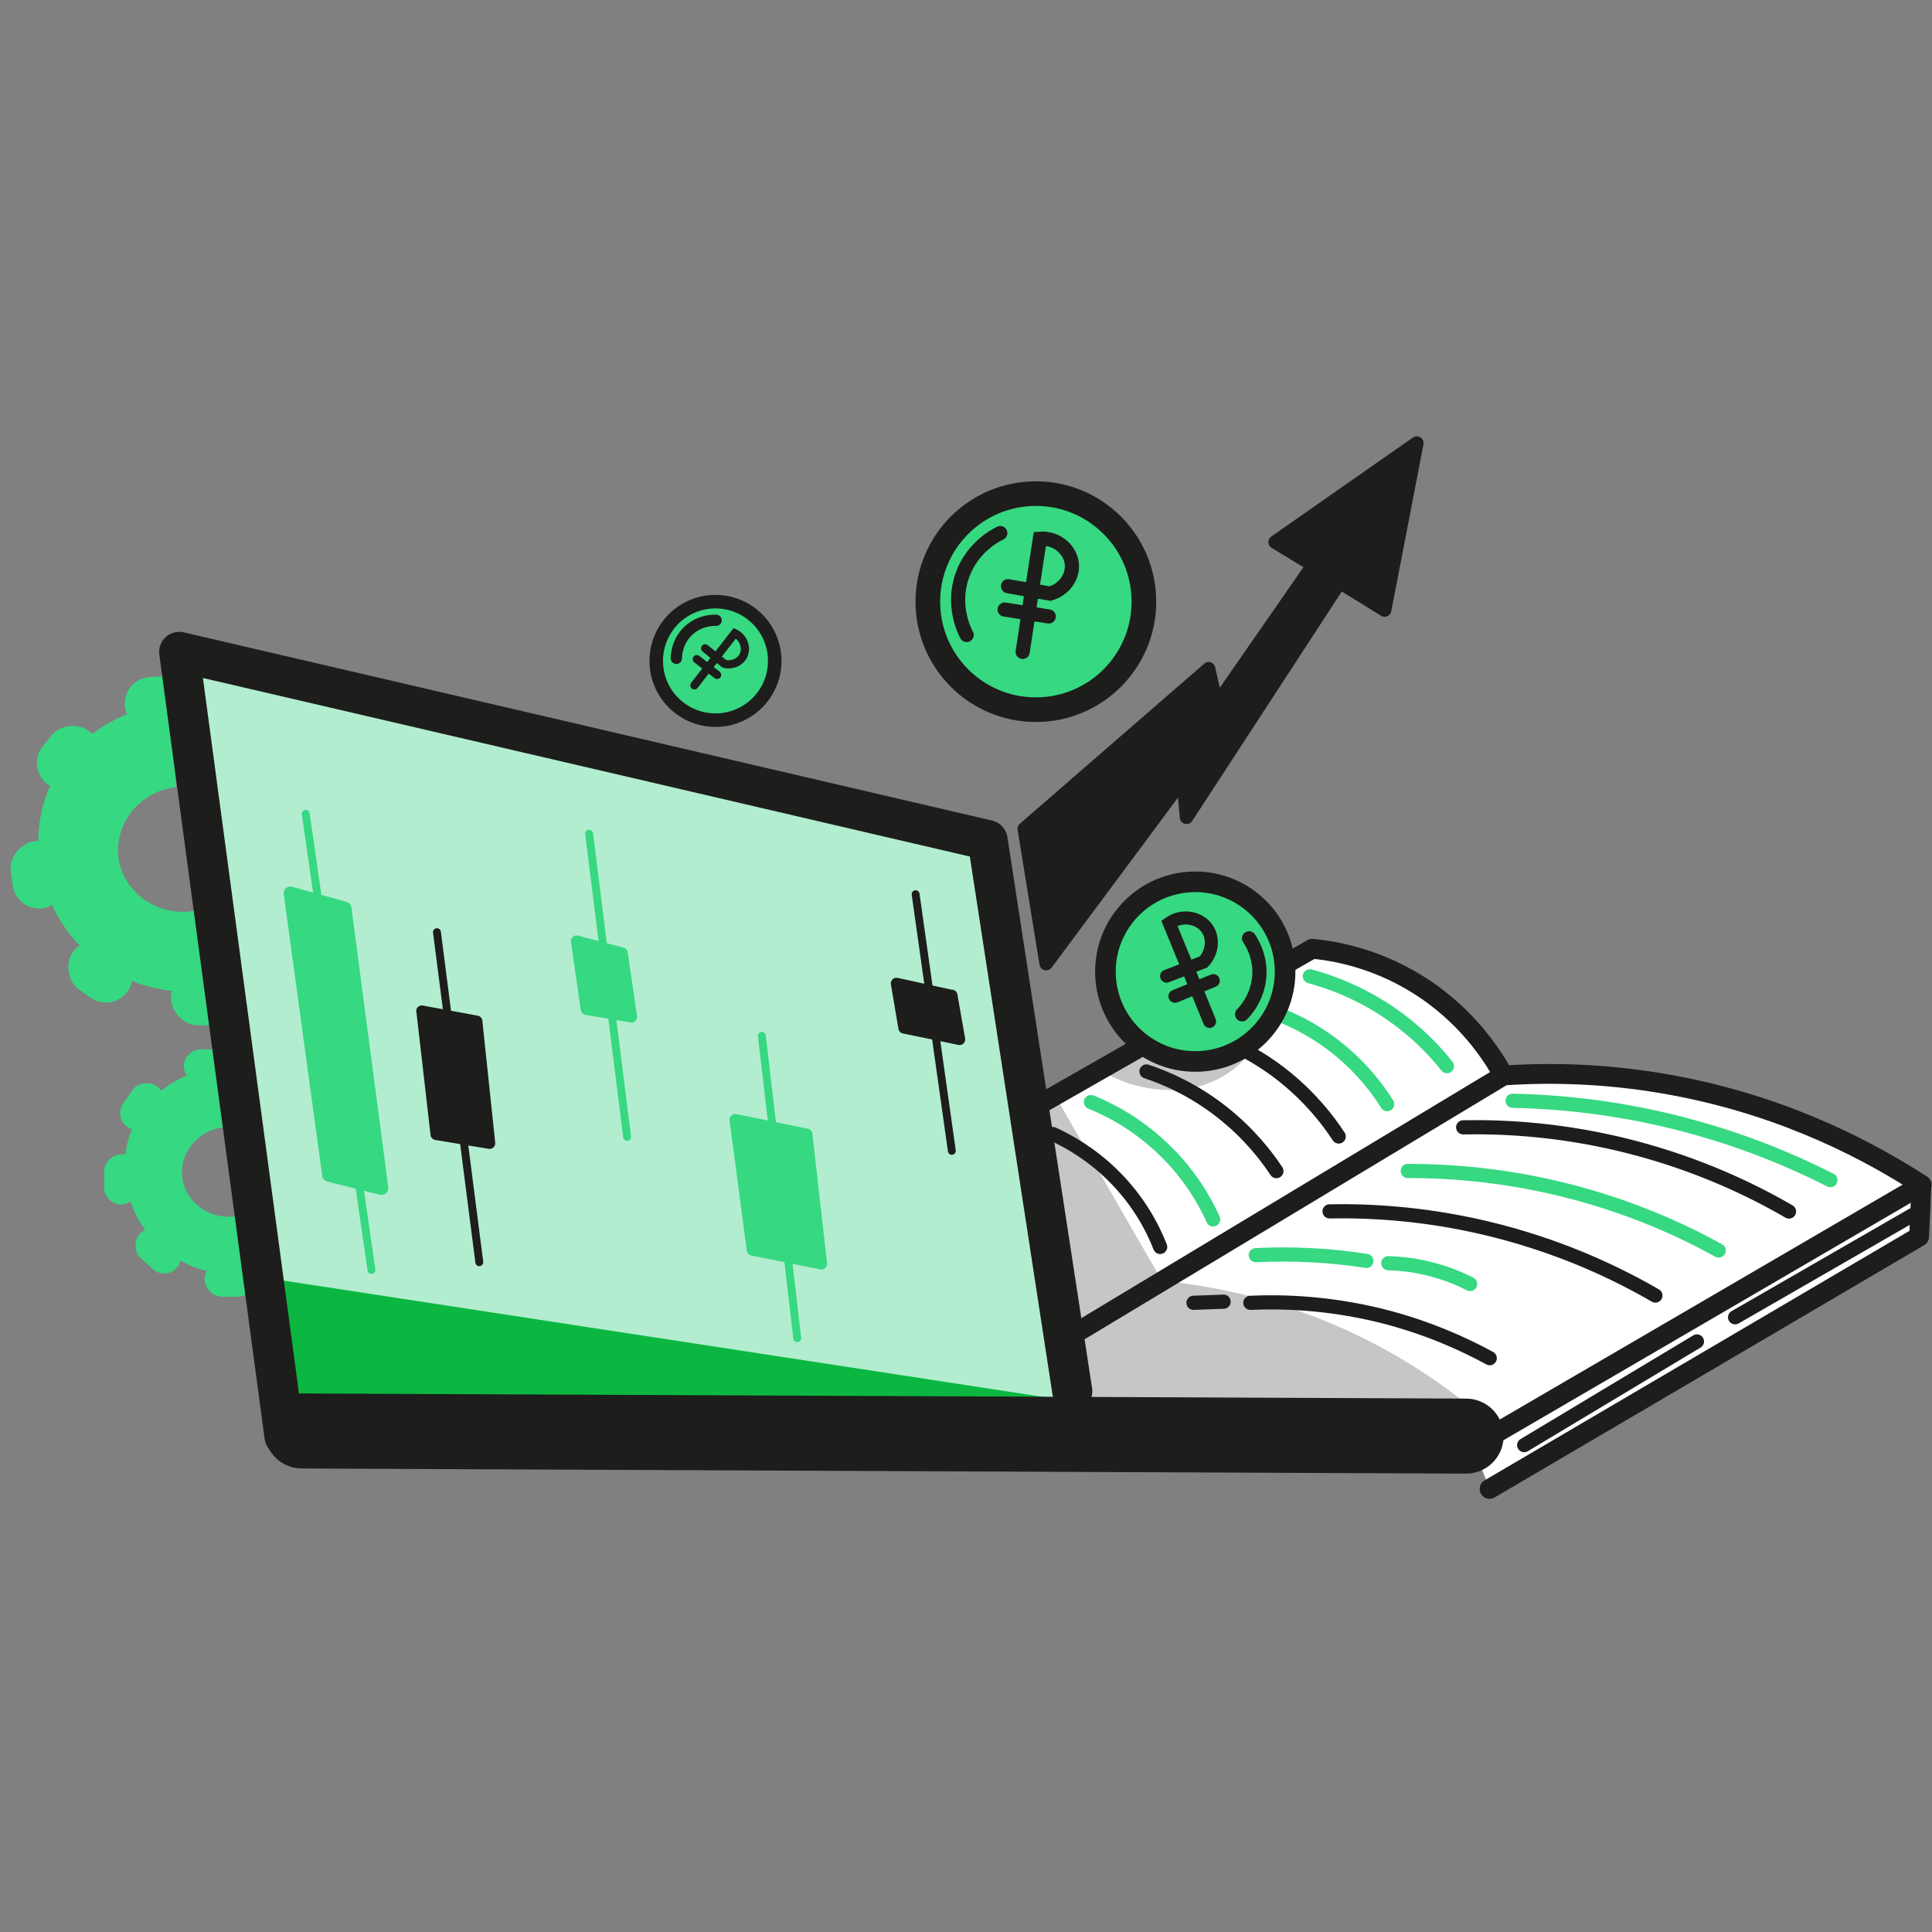 <?xml version="1.0" encoding="UTF-8"?>
<svg id="_Слой_2" data-name="Слой 2" xmlns="http://www.w3.org/2000/svg" viewBox="0 0 120 120">
  <rect x="0" y="0" width="120" height="120" fill="#808080" stroke="none"/>
  <defs>
    <style>
      .cls-1, .cls-2, .cls-3, .cls-4, .cls-5, .cls-6, .cls-7, .cls-8, .cls-9, .cls-10, .cls-11, .cls-12, .cls-13, .cls-14, .cls-15, .cls-16 {
        stroke-linecap: round;
      }

      .cls-1, .cls-2, .cls-3, .cls-6, .cls-7, .cls-17, .cls-8, .cls-9, .cls-10, .cls-18, .cls-11, .cls-12, .cls-19, .cls-14 {
        stroke: #1d1d1b;
      }

      .cls-1, .cls-3, .cls-4, .cls-6, .cls-7, .cls-9, .cls-10, .cls-11, .cls-12, .cls-14, .cls-15 {
        fill: none;
      }

      .cls-1, .cls-4, .cls-9 {
        stroke-width: .88px;
      }

      .cls-1, .cls-6, .cls-17, .cls-18, .cls-12, .cls-19, .cls-14 {
        stroke-miterlimit: 10;
      }

      .cls-20 {
        fill: #fff;
      }

      .cls-2, .cls-3, .cls-4, .cls-5, .cls-7, .cls-8, .cls-9, .cls-10, .cls-11, .cls-13, .cls-15, .cls-16 {
        stroke-linejoin: round;
      }

      .cls-2, .cls-5, .cls-13 {
        stroke-width: .84px;
      }

      .cls-2, .cls-8 {
        fill: #1d1d1b;
      }

      .cls-3, .cls-15 {
        stroke-width: .49px;
      }

      .cls-4, .cls-13, .cls-15, .cls-16 {
        stroke: #36d882;
      }

      .cls-21, .cls-17, .cls-18, .cls-19, .cls-13, .cls-16 {
        fill: #36d882;
      }

      .cls-5 {
        fill: #0bb741;
        stroke: #0bb741;
      }

      .cls-6 {
        stroke-width: .81px;
      }

      .cls-7 {
        stroke-width: 2.49px;
      }

      .cls-17 {
        stroke-width: .84px;
      }

      .cls-8, .cls-14, .cls-16 {
        stroke-width: .7px;
      }

      .cls-22 {
        fill: #b2edcf;
      }

      .cls-10 {
        stroke-width: 1.23px;
      }

      .cls-18 {
        stroke-width: 1.28px;
      }

      .cls-11 {
        stroke-width: 4.66px;
      }

      .cls-12 {
        stroke-width: .51px;
      }

      .cls-19 {
        stroke-width: 1.53px;
      }

      .cls-23 {
        fill: #c6c6c6;
      }
    </style>
  </defs>
  <path class="cls-20" d="M63.9,68.78c2.37-1.29,4.75-2.58,7.12-3.87,3.5-2,6.99-3.99,10.49-5.99,1.4,.14,4.16,.6,6.98,2.49,2.25,1.51,3.6,3.29,4.32,4.41,.19,.32,.38,.64,.57,.97,2.07-.14,4.38-.15,6.88,.1,8.27,.81,14.67,3.95,18.69,6.44,.09,1.16,.17,2.32,.26,3.48-8.89,5.22-17.79,10.44-26.68,15.67-.67-1.67-1.33-3.33-2-5-7.62,.05-15.25,.1-22.87,.15-1.25-6.28-2.51-12.56-3.76-18.85Z"/>
  <path class="cls-22" d="M11.75,41.26c2.03,15.24,4.05,30.48,6.08,45.71,16.43,.26,32.86,.52,49.29,.79-1.93-11.86-3.85-23.72-5.78-35.58-16.53-3.64-33.06-7.28-49.59-10.93Z"/>
  <path class="cls-5" d="M16.41,79.78c16.26,2.49,32.52,4.98,48.78,7.47-15.52,.41-31.05,.81-46.57,1.22-.74-2.9-1.47-5.79-2.21-8.69Z"/>
  <path class="cls-13" d="M18.05,55.49c1.12,.31,2.24,.62,3.36,.93,.76,5.79,1.53,11.59,2.29,17.38-1.09-.27-2.18-.54-3.27-.82-.8-5.83-1.59-11.67-2.39-17.5Z"/>
  <path class="cls-23" d="M64.76,68.95c.36-.13,.72-.25,1.07-.38,2.12,3.66,4.23,7.32,6.35,10.99,2.46,.23,5.76,.81,9.43,2.21,4.3,1.65,7.5,3.83,9.61,5.53-7.85,.11-15.7,.21-23.56,.32-.97-6.22-1.93-12.45-2.9-18.67Z"/>
  <path class="cls-23" d="M70.88,65.36c-.77,.41-1.54,.82-2.31,1.23,.57,.34,1.57,.83,2.9,1.02,.74,.1,2.35,.31,4.08-.54,1.29-.63,2.07-1.57,2.47-2.15-.57,.35-1.49,.81-2.68,1.02-2.09,.36-3.76-.28-4.45-.59Z"/>
  <path class="cls-10" d="M67.13,82.61c8.75-5.27,17.5-10.54,26.26-15.81,2.93-.2,6.75-.15,11.09,.72,6.72,1.34,11.77,4.06,14.88,6.08-8.75,5.1-17.5,10.21-26.26,15.31"/>
  <path class="cls-10" d="M64.34,68.73c5.72-3.27,11.45-6.53,17.17-9.8,1.37,.13,3.84,.56,6.44,2.15,3.14,1.92,4.76,4.49,5.44,5.72"/>
  <path class="cls-10" d="M92.52,92.48c8.89-5.22,17.79-10.44,26.68-15.67,.05-1.07,.1-2.15,.14-3.22"/>
  <path class="cls-9" d="M119.07,75.31c-3.77,2.17-7.54,4.34-11.3,6.51"/>
  <path class="cls-9" d="M105.4,83.32c-3.58,2.15-7.15,4.29-10.73,6.44"/>
  <path class="cls-9" d="M90.88,70.02c2.65-.05,6.29,.15,10.44,1.22,4.19,1.08,7.49,2.67,9.8,4.01"/>
  <path class="cls-9" d="M82.58,75.24c2.65-.05,6.29,.15,10.44,1.22,4.19,1.08,7.49,2.67,9.8,4.01"/>
  <path class="cls-9" d="M77.66,80.92c2.02-.09,4.84,0,8.07,.79,2.86,.71,5.15,1.75,6.8,2.65"/>
  <path class="cls-9" d="M74.13,80.92c.62-.02,1.25-.05,1.87-.07"/>
  <path class="cls-4" d="M87.44,72.73c2.7,0,6.34,.26,10.46,1.37,3.67,.99,6.65,2.35,8.85,3.57"/>
  <path class="cls-4" d="M78,77.96c1.02-.05,2.15-.06,3.36,0,1.28,.06,2.45,.19,3.51,.36"/>
  <path class="cls-4" d="M86.23,78.46c.77,.02,1.75,.12,2.86,.43,.88,.24,1.63,.56,2.22,.86"/>
  <path class="cls-4" d="M93.95,68.37c2.87,.06,6.57,.4,10.73,1.5,3.64,.96,6.67,2.24,9.01,3.43"/>
  <path class="cls-4" d="M75.35,75.74c-.48-1.07-1.4-2.75-3.08-4.36-1.69-1.63-3.42-2.49-4.51-2.93"/>
  <path class="cls-4" d="M86.16,68.58c-.57-.91-1.46-2.09-2.79-3.22-1.98-1.68-3.99-2.43-5.22-2.79"/>
  <path class="cls-4" d="M81.36,60.64c1.27,.34,3.13,1.01,5.08,2.36,1.58,1.1,2.7,2.29,3.43,3.22"/>
  <path class="cls-9" d="M65.41,70.44c.95,.44,2.31,1.2,3.65,2.5,1.71,1.66,2.58,3.43,3,4.51"/>
  <path class="cls-9" d="M71.21,66.55c1.18,.39,2.92,1.13,4.71,2.54,1.63,1.29,2.71,2.66,3.36,3.65"/>
  <path class="cls-9" d="M74.92,64.22c1.23,.42,3.07,1.2,4.94,2.72,1.58,1.29,2.63,2.64,3.29,3.65"/>
  <rect class="cls-21" x="2.14" y="45.4" width="4.19" height="3.33" rx="1.65" ry="1.65" transform="translate(-35.05 20.79) rotate(-51.09)"/>
  <rect class="cls-21" x=".28" y="52.67" width="4.19" height="3.33" rx="1.65" ry="1.65" transform="translate(-51.09 64.29) rotate(-98.04)"/>
  <rect class="cls-21" x="4.13" y="58.69" width="4.19" height="3.33" rx="1.65" ry="1.65" transform="translate(-23.44 113.28) rotate(-144.84)"/>
  <rect class="cls-21" x="10.62" y="60.35" width="4.19" height="3.33" rx="1.65" ry="1.65"/>
  <rect class="cls-21" x="7.75" y="42.03" width="4.19" height="3.33" rx="1.65" ry="1.65" transform="translate(-2.52 .64) rotate(-3.33)"/>
  <rect class="cls-21" x="11.42" y="65.18" width="3.12" height="2.14" rx="1.06" ry="1.06"/>
  <rect class="cls-21" x="12.71" y="78.4" width="3.12" height="2.14" rx="1.06" ry="1.06"/>
  <rect class="cls-21" x="5.98" y="72.18" width="3.12" height="2.14" rx="1.06" ry="1.06" transform="translate(80.79 65.71) rotate(90)"/>
  <rect class="cls-21" x="7.26" y="67.66" width="3.12" height="2.14" rx="1.06" ry="1.06" transform="translate(-52.45 36.36) rotate(-54.84)"/>
  <rect class="cls-21" x="8.28" y="76.63" width="3.12" height="2.14" rx="1.06" ry="1.06" transform="translate(54.8 13.57) rotate(42.26)"/>
  <path class="cls-21" d="M10.94,48.89c-2.21,.24-3.78,2.21-3.6,4.24,.2,2.19,2.41,3.89,4.78,3.43,.2,1.66,.39,3.33,.59,4.99-.86,.09-2.4,.13-4.13-.48-.67-.24-3.67-1.39-5.26-4.67-.27-.57-1.84-3.94-.21-7.57,2.04-4.55,7.17-5.18,7.41-5.21,.14,1.75,.29,3.51,.43,5.26Z"/>
  <path class="cls-21" d="M13.89,70.02c-1.59,.17-2.72,1.59-2.58,3.04,.15,1.57,1.73,2.79,3.43,2.46,.14,1.19,.28,2.39,.42,3.58-.62,.06-1.72,.1-2.97-.35-.48-.17-2.63-1-3.77-3.35-.2-.41-1.32-2.83-.15-5.43,1.46-3.27,5.15-3.72,5.31-3.74,.1,1.26,.21,2.52,.31,3.77Z"/>
  <path class="cls-7" d="M66.6,86.41c-1.75-11.41-3.5-22.82-5.26-34.23-16.74-3.9-33.47-7.8-50.21-11.69,2.18,16.24,4.36,32.47,6.54,48.71"/>
  <path class="cls-11" d="M91.06,89.2c-24.1-.11-48.21-.21-72.31-.32"/>
  <path class="cls-2" d="M75.57,43.76c-.17-.74-.33-1.48-.5-2.22-3.82,3.31-7.63,6.63-11.45,9.94,.45,2.79,.91,5.58,1.36,8.37,2.84-3.82,5.68-7.63,8.51-11.45l.21,2.36c3.17-4.86,6.34-9.73,9.51-14.59,.93,.57,1.86,1.14,2.79,1.72,.67-3.46,1.34-6.92,2-10.37-2.93,2.05-5.87,4.1-8.8,6.15,.79,.48,1.57,.95,2.36,1.43-2,2.89-4.01,5.77-6.01,8.66Z"/>
  <circle class="cls-18" cx="74.24" cy="60.35" r="5.58"/>
  <circle class="cls-19" cx="64.34" cy="37.37" r="6.71"/>
  <circle class="cls-17" cx="44.44" cy="41.05" r="3.68"/>
  <path class="cls-1" d="M62.61,36.41c.87,.15,1.74,.31,2.61,.46,.83-.23,1.39-.98,1.36-1.75-.03-.93-.92-1.74-1.99-1.66-.36,2.34-.72,4.69-1.07,7.03"/>
  <path class="cls-1" d="M62.4,37.86l2.74,.43"/>
  <path class="cls-12" d="M43.8,40.27c.4,.32,.79,.64,1.19,.96,.49,.12,.98-.1,1.18-.5,.24-.48,.03-1.13-.53-1.4-.84,1.08-1.68,2.16-2.51,3.24"/>
  <path class="cls-12" d="M43.28,40.94l1.26,.98"/>
  <path class="cls-6" d="M72.46,60.63c.76-.29,1.53-.59,2.29-.88,.55-.58,.64-1.44,.25-2.04-.47-.72-1.56-.94-2.37-.37,.83,2.03,1.67,4.07,2.5,6.1"/>
  <path class="cls-6" d="M72.98,61.88l2.38-.97"/>
  <path class="cls-1" d="M62.13,33.11c-.29,.14-1.74,.88-2.36,2.63-.66,1.86,.13,3.44,.27,3.7"/>
  <path class="cls-1" d="M77.58,58.28c.18,.27,.71,1.12,.64,2.31-.08,1.35-.87,2.2-1.07,2.41"/>
  <path class="cls-14" d="M42.01,40.89c0-.15,.02-1.03,.75-1.72,.71-.66,1.56-.65,1.72-.64"/>
  <path class="cls-8" d="M26.2,62.8c1.14,.21,2.27,.42,3.41,.63,.27,2.53,.53,5.06,.8,7.58-1.11-.18-2.22-.37-3.32-.55-.29-2.55-.59-5.1-.88-7.66Z"/>
  <path class="cls-8" d="M59.12,61.82l.48,2.74c-1.15-.24-2.3-.48-3.45-.71-.16-.92-.31-1.85-.47-2.77,1.14,.25,2.29,.5,3.43,.75Z"/>
  <path class="cls-16" d="M35.81,58.45c.94,.25,1.89,.5,2.83,.75,.19,1.32,.39,2.64,.58,3.96-.93-.16-1.87-.32-2.8-.47-.2-1.41-.41-2.83-.61-4.24Z"/>
  <path class="cls-16" d="M45.66,69.54c.36,2.7,.72,5.4,1.07,8.1,1.43,.29,2.86,.57,4.29,.86-.3-2.68-.61-5.37-.91-8.05-1.48-.3-2.97-.61-4.45-.91Z"/>
  <path class="cls-15" d="M47.32,64.34c.73,6.26,1.47,12.52,2.2,18.78"/>
  <path class="cls-15" d="M36.59,51.78c.79,6.28,1.57,12.56,2.36,18.83"/>
  <path class="cls-15" d="M18.99,50.55c1.36,9.44,2.72,18.89,4.08,28.33"/>
  <path class="cls-3" d="M56.87,55.54c.75,5.31,1.5,10.62,2.25,15.94"/>
  <path class="cls-3" d="M27.14,57.9c.88,6.83,1.75,13.67,2.63,20.5"/>
</svg>